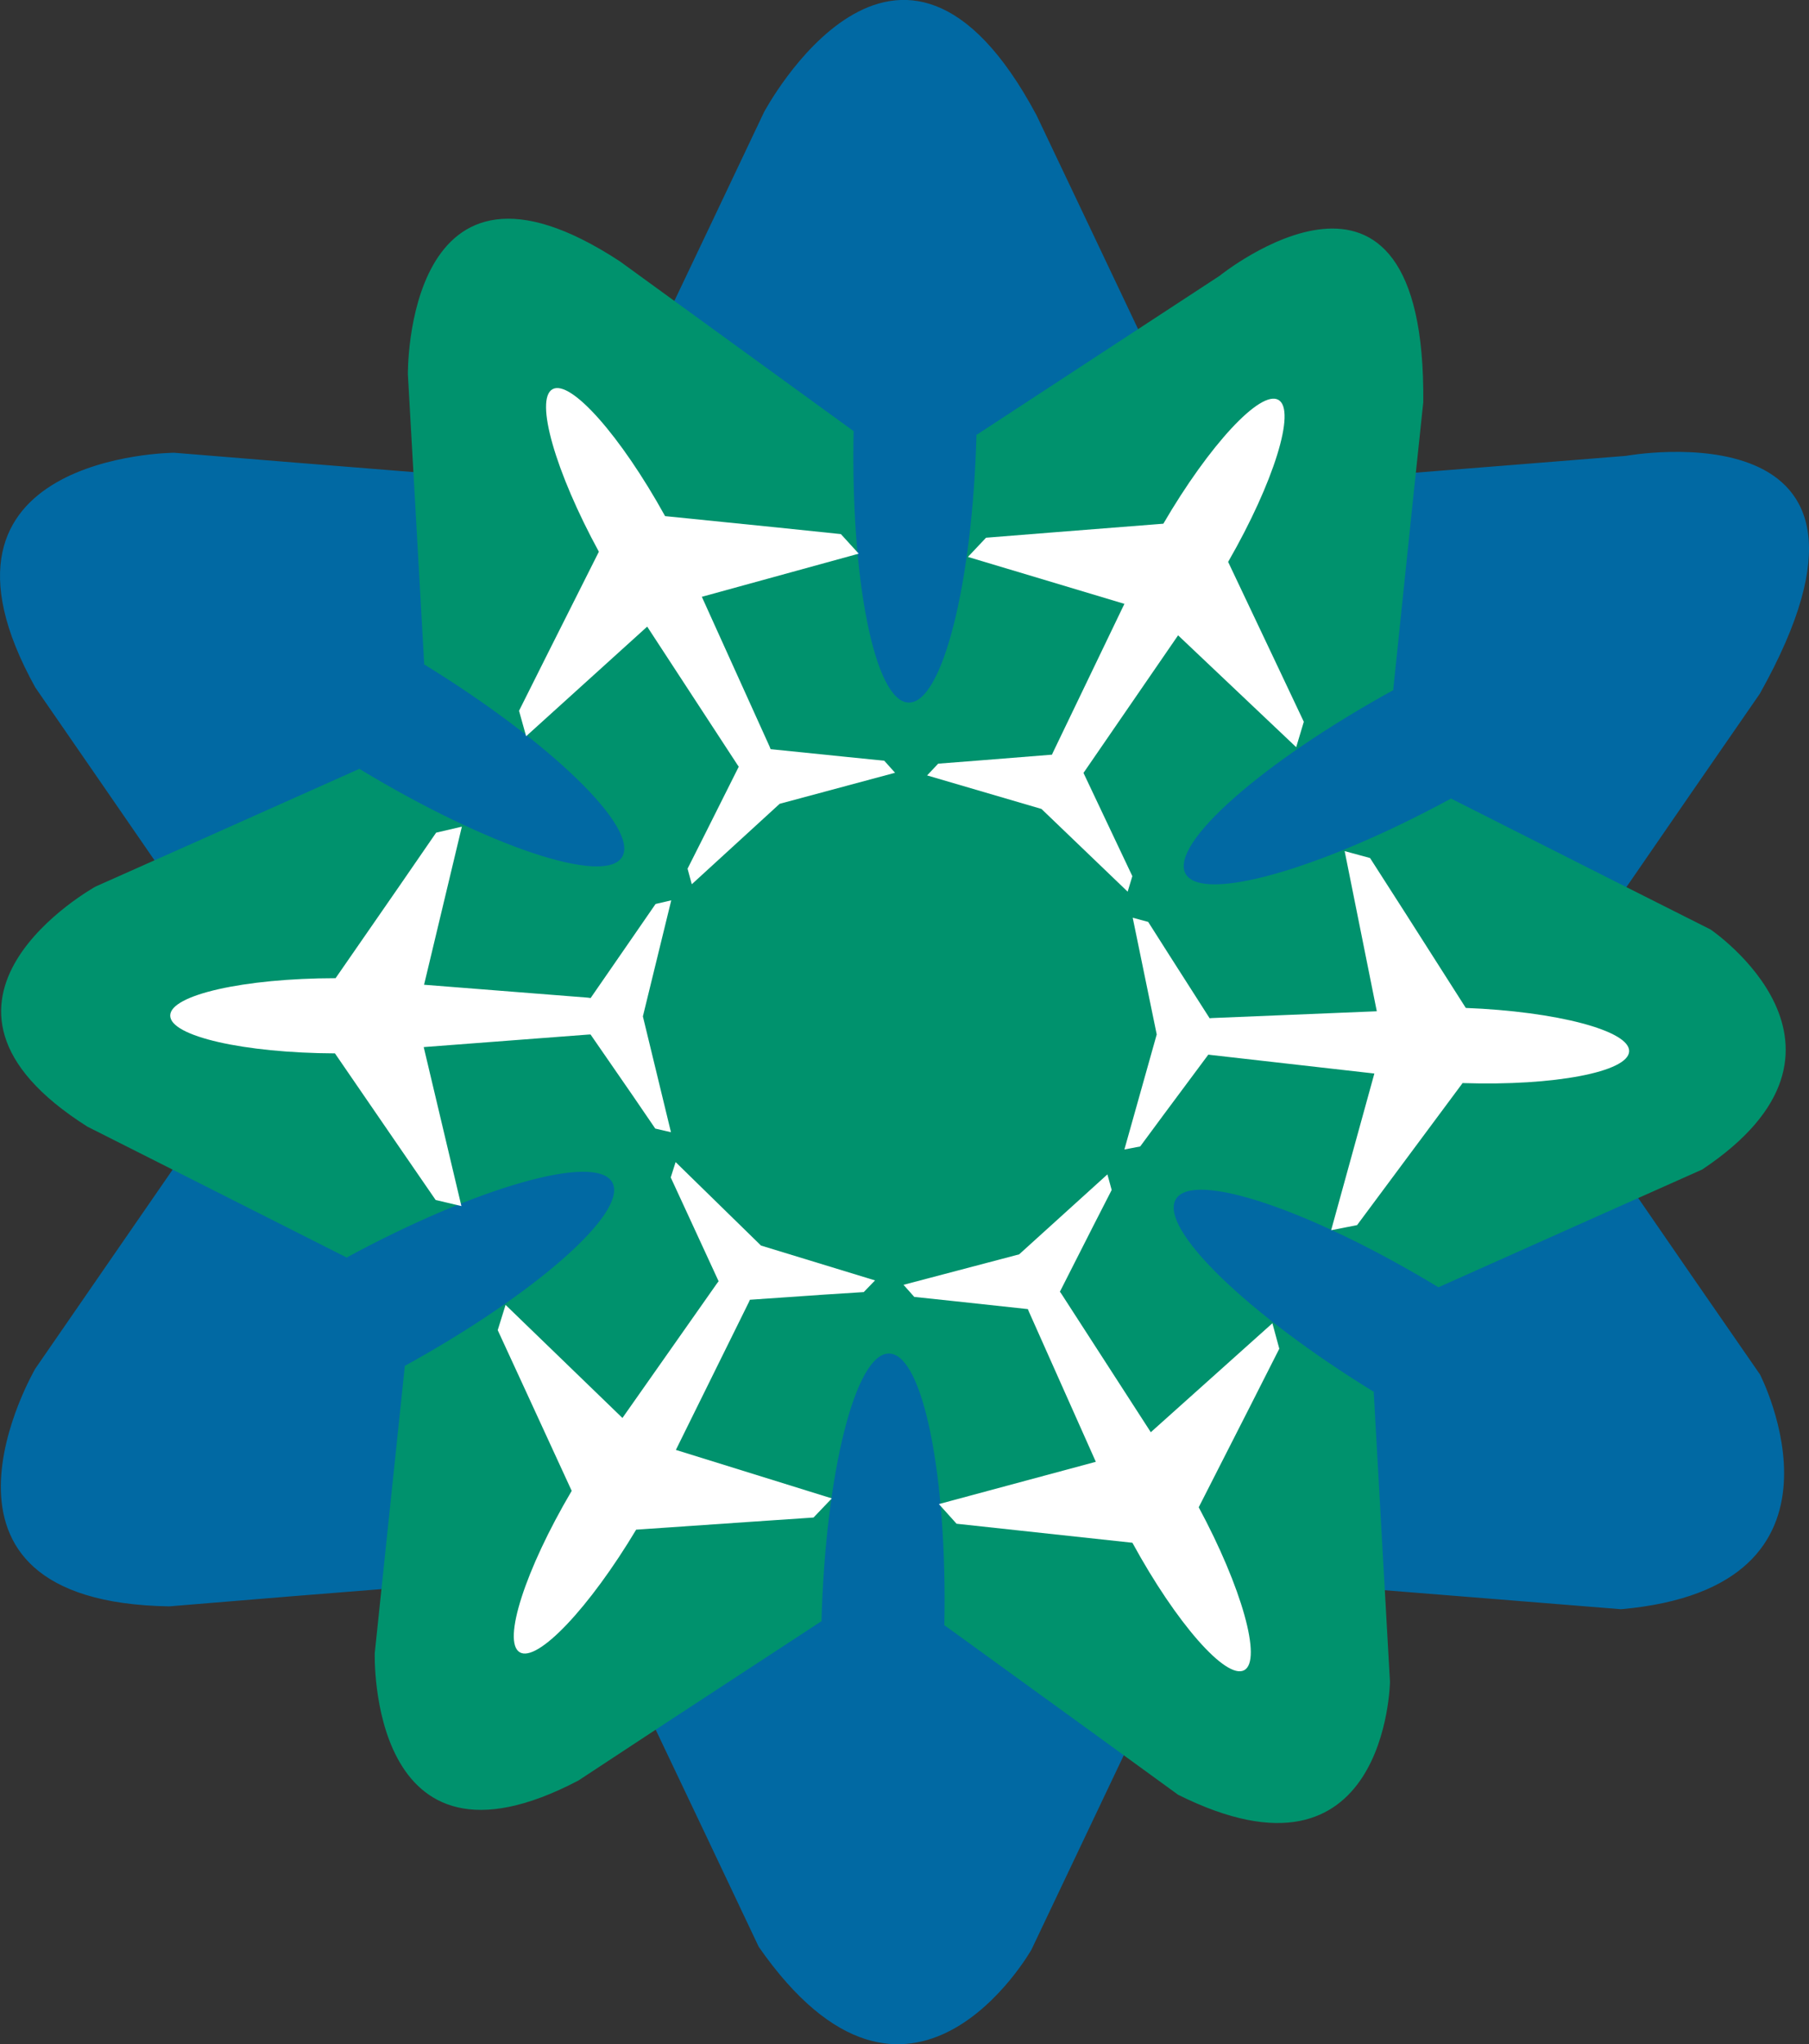 <?xml version="1.0" encoding="UTF-8"?> <svg xmlns="http://www.w3.org/2000/svg" id="TXT" viewBox="0 0 98.556 111.342"><rect x="0" y="0" width="98.556" height="111.342" fill="#333333" stroke="none"/><defs><style> .cls-1 { fill: #fff; } .cls-1, .cls-2, .cls-3 { stroke-width: 0px; } .cls-2 { fill: #0169a3; } .cls-3 { fill: #00926d; } </style></defs><path class="cls-2" d="m95.884,37.774l-3.73,5.396-6.417,9.314-.027-.012c-9.223.034-16.669,1.72-16.675,3.804.003,2.083,7.46,3.775,16.702,3.794l-.071-.021,6.481,9.408,3.737,5.402s5.982,11.591-7.57,12.789l-6.537-.526-11.272-.904-.005-.029c-4.64-7.969-9.831-13.577-11.628-12.542-1.81,1.043.456,8.348,5.058,16.362l-.015-.071-4.902,10.32-2.82,5.934s-6.605,11.688-14.855-.153l-2.812-5.933-4.855-10.213.025-.018c4.587-8.009,6.847-15.302,5.041-16.34-1.804-1.051-6.991,4.57-11.639,12.561l.049-.052-11.38.91-6.549.539c-14.736-.241-7.293-12.95-7.293-12.95l3.729-5.404,6.425-9.306.022.008c9.224-.033,16.674-1.724,16.674-3.802.003-2.08-7.462-3.779-16.705-3.8l.071.023-6.48-9.403-3.734-5.409c-7.061-12.717,7.564-12.79,7.564-12.79l6.544.533,11.272.903.008.027c4.637,7.977,9.827,13.58,11.622,12.539,1.807-1.036-.458-8.341-5.06-16.364l.018.072,4.906-10.312,2.818-5.938s7.354-13.88,14.851.155l2.818,5.927,4.851,10.222-.021.016c-4.589,7.995-6.845,15.296-5.049,16.335,1.802,1.047,7.002-4.57,11.642-12.56l-.057.044,11.388-.906,6.549-.524s16.197-2.953,7.294,12.94"></path><path class="cls-3" d="m77.537,21.948l-.606,5.749-1.03,9.907-.027.004c-7.121,3.917-12.161,8.366-11.286,9.977.88,1.608,7.359-.229,14.51-4.115l-.061.016,8.98,4.535,5.174,2.604s9.512,6.435-.455,13.075l-5.281,2.354-9.093,4.062-.021-.019c-6.948-4.205-13.328-6.349-14.275-4.788-.961,1.568,3.872,6.26,10.813,10.519l-.039-.05.562,10.044.325,5.781s-.169,11.823-11.544,6.15l-4.679-3.401-8.067-5.843.012-.024c.164-8.126-1.167-14.724-3.003-14.762-1.836-.05-3.474,6.485-3.692,14.626l.018-.061-8.423,5.51-4.833,3.178c-11.492,6.035-11.099-6.935-11.099-6.935l.601-5.746,1.039-9.911.021-.003c7.114-3.92,12.163-8.373,11.282-9.975-.876-1.613-7.357.226-14.514,4.108l.068-.009-8.985-4.536-5.166-2.604c-10.832-6.851.445-13.078.445-13.078l5.289-2.354,9.096-4.063.015.025c6.952,4.206,13.329,6.347,14.282,4.784.957-1.563-3.878-6.255-10.821-10.517l.044.05-.565-10.048-.326-5.777s-.173-13.835,11.552-6.151l4.678,3.397,8.062,5.854-.007.018c-.171,8.123,1.163,14.72,2.994,14.762,1.838.046,3.485-6.488,3.699-14.623l-.023.059,8.421-5.51,4.839-3.165s11.28-9.116,11.104,6.924"></path><path class="cls-1" d="m23.07,53.633l8.944.704.164.022,2.309-3.341,1.229-1.781.854-.199-1.545,6.321,1.53,6.309-.856-.199-1.222-1.789-2.304-3.336-.114.004-8.978.683.003-.003,2.054,8.662-1.403-.331-2.008-2.919-3.489-5.082.035.016c-4.982-.02-9.004-.936-9-2.061,0-1.121,4.018-2.029,8.995-2.035l.011.006,3.474-5.016,2.009-2.917,1.401-.326-2.061,8.62-.03-.011Z"></path><path class="cls-1" d="m33.894,77.255l5.158-7.339.098-.132-1.698-3.682-.91-1.971.266-.836,4.652,4.546,6.212,1.898-.614.636-2.158.138-4.047.28-.045.11-3.987,8.071-.003-.004,8.5,2.642-.996,1.042-3.535.24-6.144.422.03-.025c-2.559,4.278-5.393,7.273-6.357,6.702-.966-.573.297-4.495,2.823-8.779l.01-.008-2.55-5.541-1.483-3.217.428-1.375,6.371,6.162-.023.022Z"></path><path class="cls-1" d="m59.713,79.645l-3.653-8.194-.061-.149-4.029-.435-2.16-.229-.586-.659,6.3-1.659,4.809-4.356.232.85-.987,1.928-1.834,3.613.069.095,4.887,7.563-.005-.004,6.626-5.936.376,1.386-1.603,3.163-2.795,5.49-.004-.039c2.365,4.387,3.475,8.362,2.492,8.896-.985.535-3.704-2.565-6.085-6.927l-.007-.014-6.06-.655-3.521-.381-.963-1.071,8.561-2.305.003.027Z"></path><path class="cls-1" d="m74.904,58.474l-8.912-1.012-.161-.021-2.422,3.256-1.29,1.746-.861.165,1.761-6.266-1.308-6.357.843.228,1.163,1.829,2.185,3.419.119-.011,8.991-.37h-.003l-1.751-8.723,1.383.376,1.915,2.986,3.31,5.192-.038-.014c4.982.192,8.973,1.244,8.929,2.365-.038,1.12-4.086,1.892-9.055,1.729l-.015-.006-3.637,4.896-2.115,2.846-1.413.278,2.357-8.543.026.01Z"></path><path class="cls-1" d="m64.204,34.574l-5.084,7.392-.091.131,1.735,3.666.927,1.957-.255.846-4.696-4.506-6.231-1.826.604-.64,2.159-.168,4.041-.322.046-.106,3.901-8.112v.004l-8.526-2.557.986-1.045,3.534-.282,6.141-.483-.027.022c2.508-4.306,5.312-7.329,6.286-6.763.968.562-.256,4.497-2.736,8.808l-.01.01,2.613,5.514,1.512,3.198-.415,1.384-6.436-6.094.021-.027Z"></path><path class="cls-1" d="m38.225,32.479l3.699,8.174.059.151,4.044.413,2.149.217.588.656-6.287,1.69-4.788,4.382-.23-.848.972-1.929,1.817-3.626-.067-.097-4.925-7.538.006.004-6.598,5.972-.386-1.386,1.587-3.17,2.766-5.502.01.034c-2.389-4.375-3.521-8.336-2.537-8.879.983-.542,3.713,2.545,6.122,6.898v.015s6.07.615,6.07.615l3.516.365.972,1.066-8.551,2.351-.007-.031Z"></path></svg> 